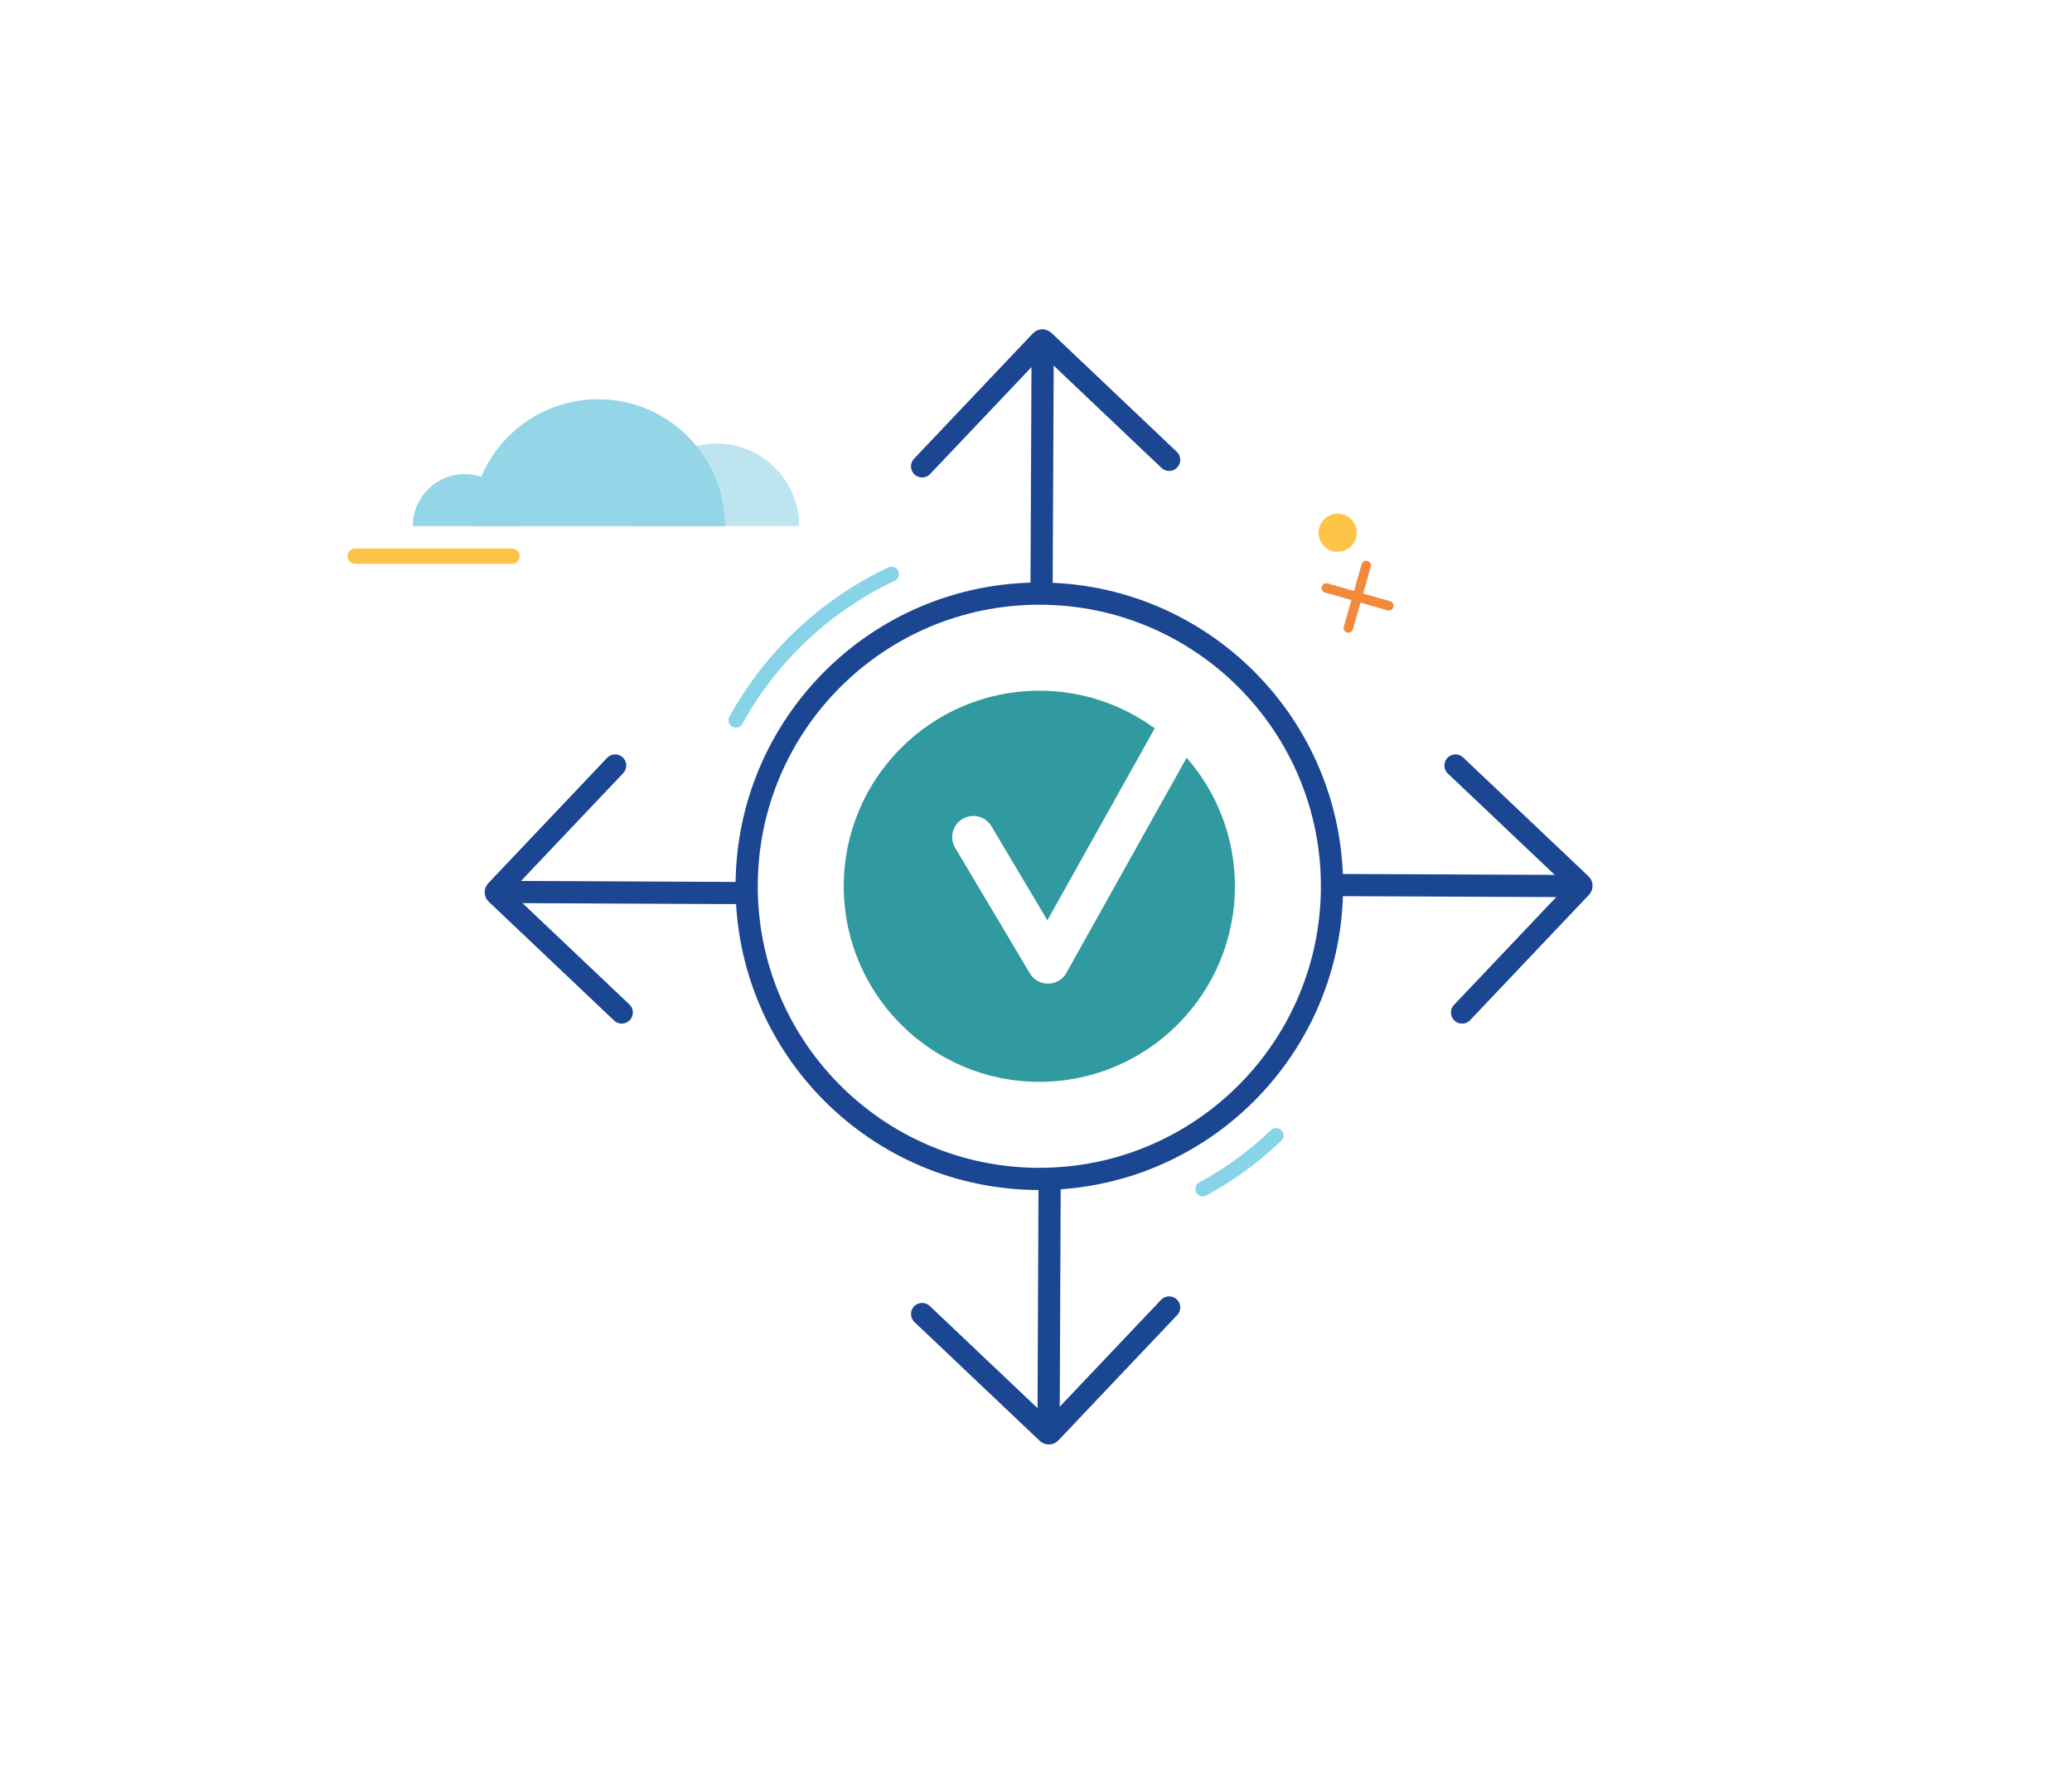 <svg width="280" height="240" viewBox="0 0 280 240" fill="none" xmlns="http://www.w3.org/2000/svg">
<path d="M100.7 120.694L68.55 120.544" stroke="#1B4692" stroke-width="3" stroke-miterlimit="10" stroke-linecap="round"/>
<path d="M83.13 103.454L67.07 120.394C66.97 120.504 66.97 120.674 67.08 120.774L84.02 136.834" stroke="#1B4692" stroke-width="3" stroke-miterlimit="10" stroke-linecap="round"/>
<path d="M180.01 119.604L212.16 119.744" stroke="#1B4692" stroke-width="3" stroke-miterlimit="10" stroke-linecap="round"/>
<path d="M197.58 136.834L213.64 119.894C213.74 119.784 213.74 119.614 213.63 119.514L196.69 103.454" stroke="#1B4692" stroke-width="3" stroke-miterlimit="10" stroke-linecap="round"/>
<path d="M160.36 102.394L144.11 131.474C143.61 132.364 142.68 132.924 141.66 132.934H141.62C140.62 132.934 139.68 132.404 139.17 131.544L129.08 114.584C128.27 113.234 128.72 111.484 130.07 110.674C131.42 109.864 133.17 110.314 133.98 111.664L141.54 124.374L156.04 98.434C151.67 95.234 146.28 93.344 140.45 93.344C125.85 93.344 114.02 105.184 114.02 119.774C114.02 134.364 125.86 146.204 140.45 146.204C155.04 146.204 166.88 134.364 166.88 119.774C166.88 113.114 164.41 107.044 160.35 102.394H160.36Z" fill="#319AA0"/>
<g style="mix-blend-mode:multiply">
<path d="M96.84 59.944C103 59.944 107.99 64.934 107.99 71.094H85.68C85.68 64.934 90.67 59.944 96.83 59.944H96.84Z" fill="#BEE5EF"/>
</g>
<g style="mix-blend-mode:multiply">
<path d="M80.82 53.954C90.29 53.954 97.97 61.634 97.97 71.104H63.69C63.69 61.634 71.37 53.954 80.84 53.954H80.83H80.82Z" fill="#94D5E7"/>
</g>
<g style="mix-blend-mode:multiply">
<path d="M62.81 64.074C66.69 64.074 69.83 67.214 69.83 71.094H55.78C55.78 67.214 58.92 64.074 62.8 64.074H62.81Z" fill="#94D5E7"/>
</g>
<path d="M48 75.164H69.19" stroke="#FCC348" stroke-width="2.07" stroke-linecap="round" stroke-linejoin="round"/>
<path d="M140.45 159.324C162.293 159.324 180 141.617 180 119.774C180 97.931 162.293 80.224 140.45 80.224C118.607 80.224 100.9 97.931 100.9 119.774C100.9 141.617 118.607 159.324 140.45 159.324Z" stroke="#1B4692" stroke-width="3" stroke-miterlimit="10" stroke-linecap="round"/>
<path d="M162.54 160.684C166.16 158.714 169.5 156.274 172.46 153.444" stroke="#87D3E7" stroke-width="2" stroke-miterlimit="10" stroke-linecap="round"/>
<path d="M120.48 77.584C111.56 81.784 104.18 88.734 99.45 97.334" stroke="#87D3E7" stroke-width="2" stroke-miterlimit="10" stroke-linecap="round"/>
<path d="M140.75 79.714L140.9 47.564" stroke="#1B4692" stroke-width="3" stroke-miterlimit="10" stroke-linecap="round"/>
<path d="M157.99 62.144L141.05 46.074C140.94 45.974 140.77 45.974 140.67 46.084L124.61 63.024" stroke="#1B4692" stroke-width="3" stroke-miterlimit="10" stroke-linecap="round"/>
<path d="M141.84 160.014L141.7 192.164" stroke="#1B4692" stroke-width="3" stroke-miterlimit="10" stroke-linecap="round"/>
<path d="M124.61 177.584L141.55 193.644C141.66 193.744 141.83 193.744 141.93 193.634L157.99 176.694" stroke="#1B4692" stroke-width="3" stroke-miterlimit="10" stroke-linecap="round"/>
<path d="M187.68 81.864L179.24 79.464" stroke="#F2893B" stroke-width="1.28" stroke-linecap="round" stroke-linejoin="round"/>
<path d="M182.21 84.874L184.62 76.424" stroke="#F2893B" stroke-width="1.28" stroke-linecap="round" stroke-linejoin="round"/>
<path d="M182.838 73.512C183.682 72.357 183.436 70.742 182.29 69.905C181.144 69.068 179.531 69.326 178.687 70.481C177.843 71.636 178.089 73.251 179.235 74.088C180.381 74.925 181.994 74.667 182.838 73.512Z" fill="#FDC448"/>
</svg>
